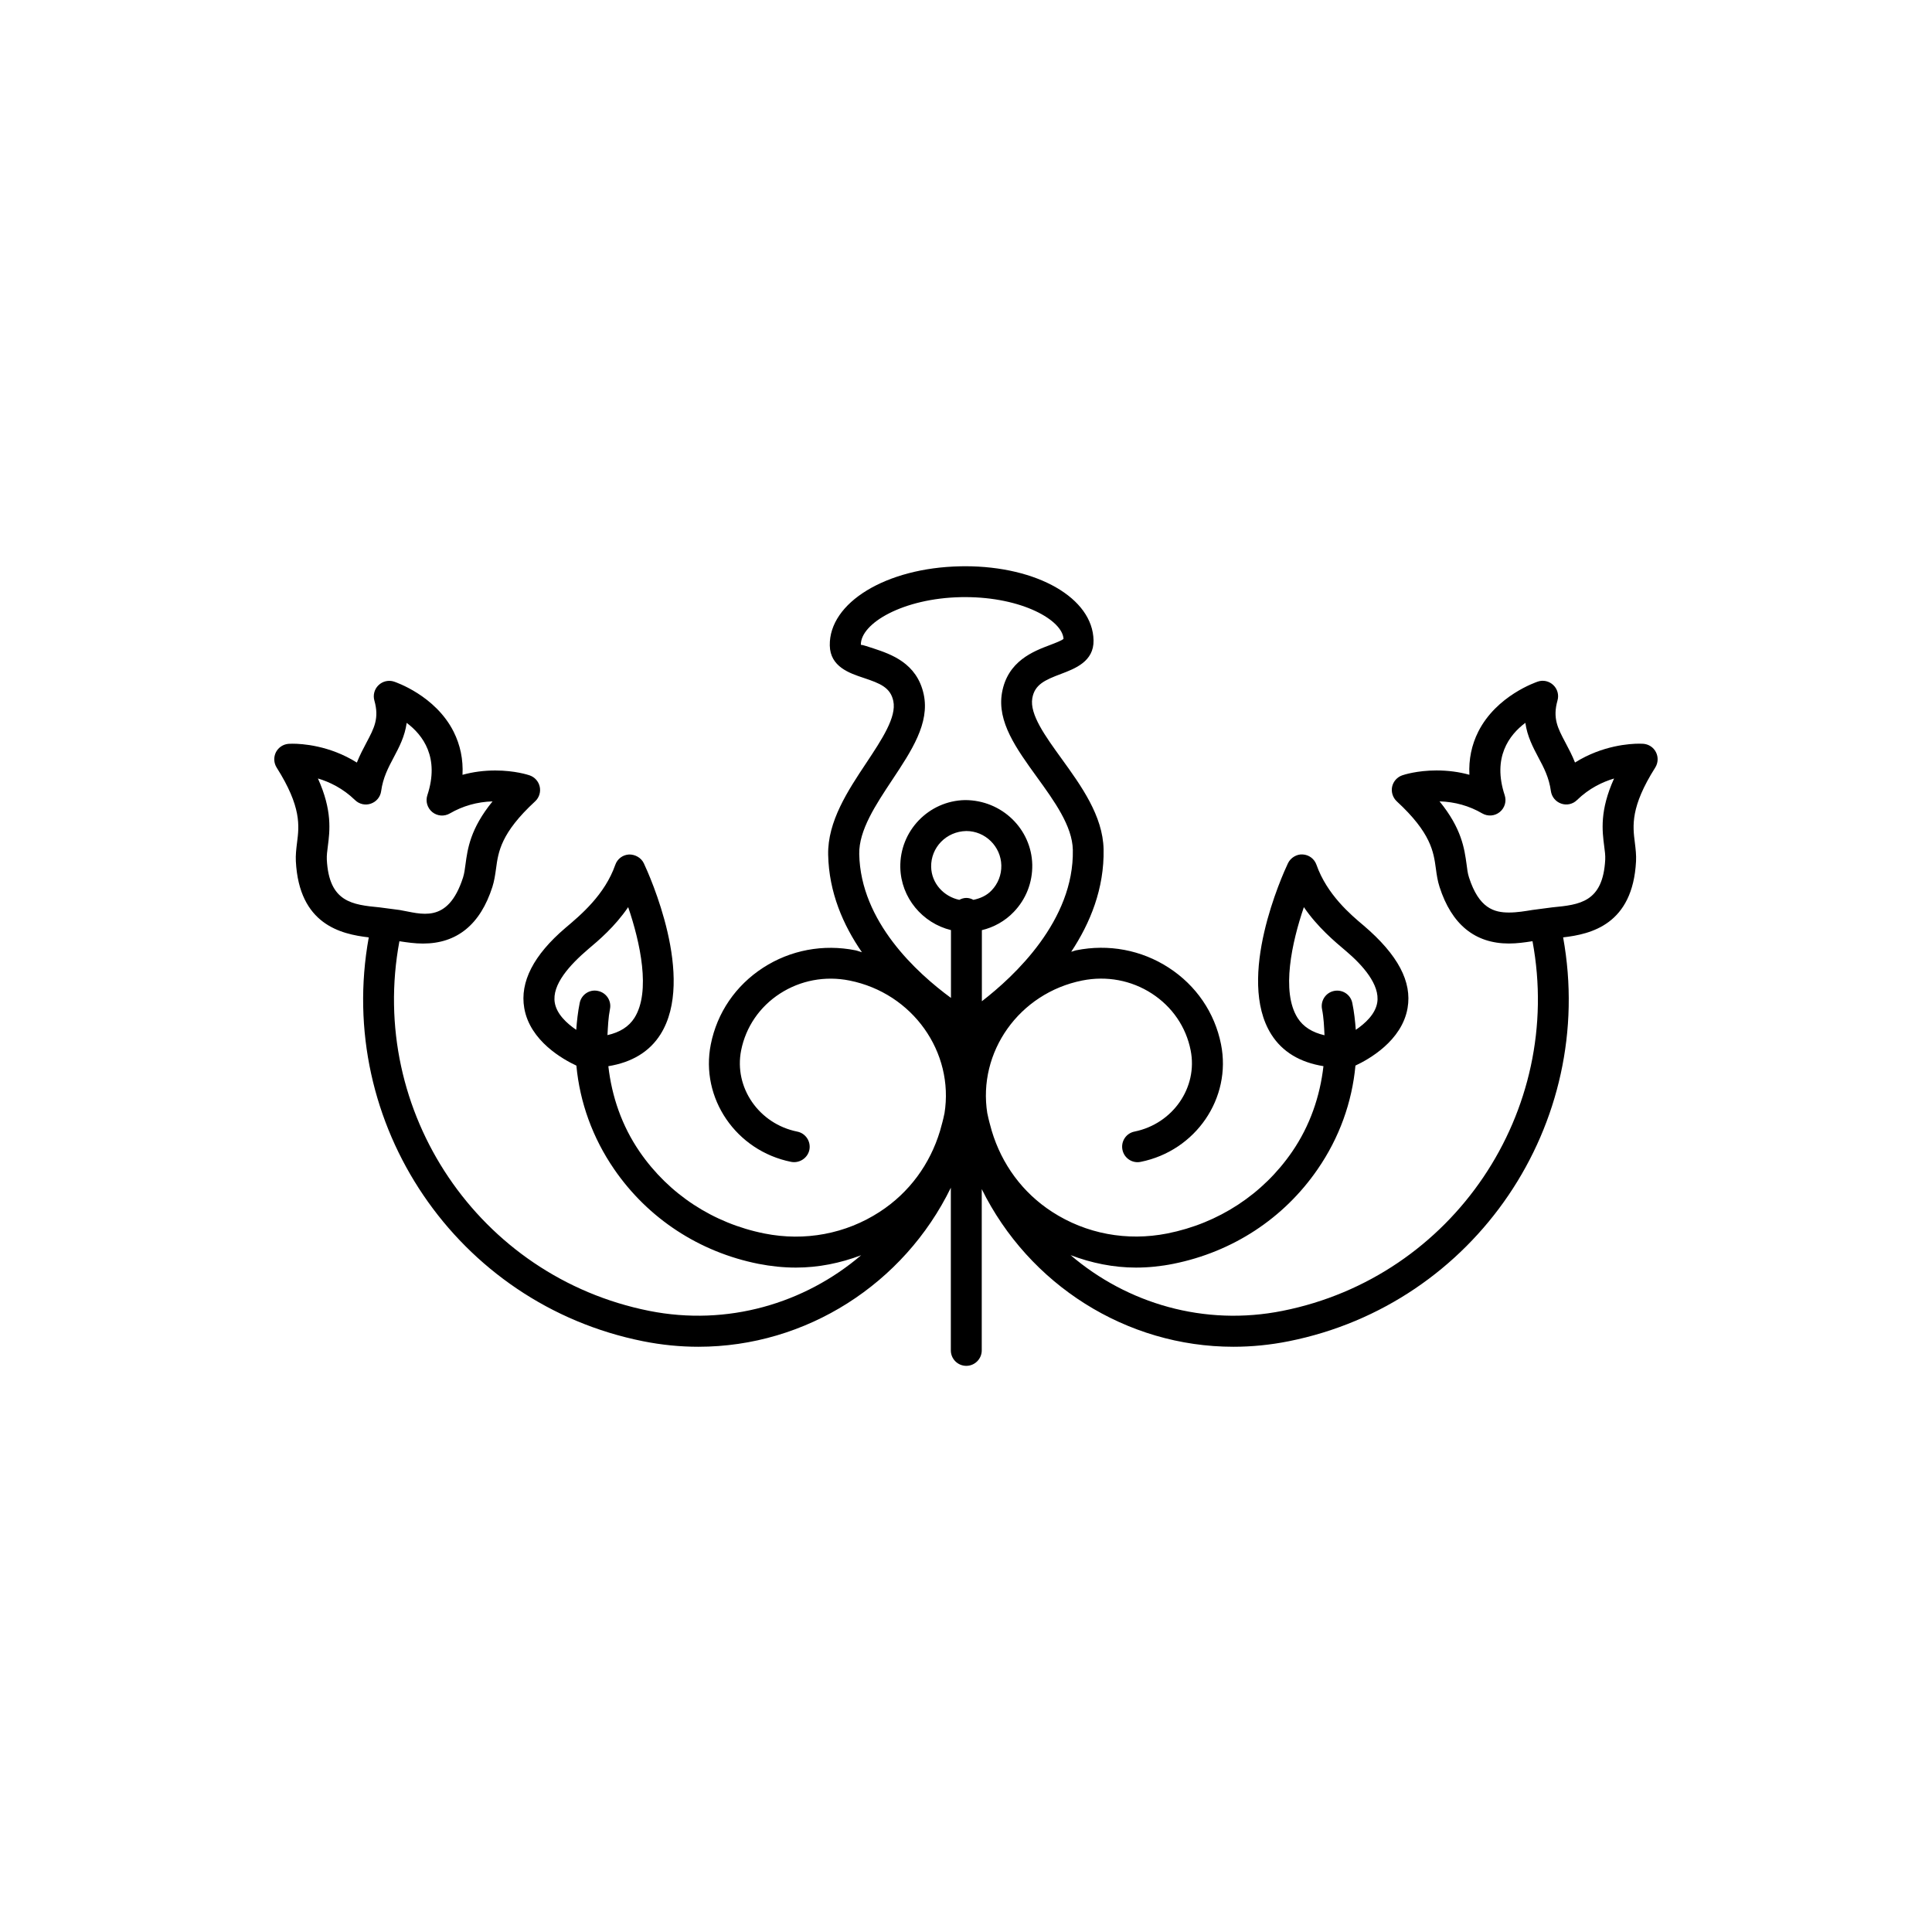 <?xml version="1.0" encoding="utf-8"?>
<!-- Generator: Adobe Illustrator 16.0.4, SVG Export Plug-In . SVG Version: 6.00 Build 0)  -->
<!DOCTYPE svg PUBLIC "-//W3C//DTD SVG 1.1//EN" "http://www.w3.org/Graphics/SVG/1.1/DTD/svg11.dtd">
<svg version="1.1" id="Layer_1" xmlns="http://www.w3.org/2000/svg" xmlns:xlink="http://www.w3.org/1999/xlink" x="0px" y="0px"
	 width="50px" height="50px" viewBox="0 0 50 50" enable-background="new 0 0 50 50" xml:space="preserve">
<g>
	<path d="M42.856,19.467c-0.062-0.125-0.188-0.208-0.329-0.218c-0.009-0.001-0.091-0.003-0.101-0.003
		c-0.238,0-0.952,0.041-1.665,0.488c-0.075-0.19-0.163-0.356-0.246-0.512c-0.203-0.382-0.336-0.635-0.207-1.094
		c0.041-0.143-0.001-0.296-0.107-0.397c-0.107-0.104-0.263-0.139-0.401-0.092c-0.043,0.015-1.069,0.359-1.542,1.296
		c-0.173,0.344-0.25,0.718-0.23,1.116c-0.271-0.075-0.556-0.112-0.85-0.112c-0.503,0-0.85,0.113-0.887,0.126
		c-0.133,0.046-0.233,0.158-0.263,0.296c-0.028,0.138,0.018,0.281,0.12,0.377c0.888,0.819,0.953,1.308,1.012,1.739
		c0.022,0.169,0.046,0.324,0.095,0.475c0.312,0.973,0.917,1.466,1.796,1.466c0.209,0,0.415-0.029,0.61-0.06
		c0.822,4.408-2.056,8.687-6.465,9.566c-2.028,0.407-4.025-0.189-5.489-1.441c0.541,0.205,1.11,0.322,1.692,0.322
		c0.321,0,0.646-0.033,0.968-0.098c1.533-0.307,2.859-1.175,3.733-2.447c0.562-0.814,0.891-1.734,0.979-2.683
		c0.342-0.16,1.202-0.638,1.349-1.489c0.117-0.675-0.241-1.372-1.14-2.138c-0.331-0.278-0.945-0.796-1.218-1.57
		c-0.054-0.153-0.194-0.259-0.356-0.267c-0.15-0.012-0.313,0.082-0.382,0.229c-0.142,0.299-1.349,2.969-0.432,4.426
		c0.288,0.457,0.747,0.727,1.351,0.824c-0.089,0.781-0.348,1.54-0.811,2.215c-0.756,1.1-1.903,1.852-3.231,2.115
		c-1.042,0.206-2.101,0.01-2.979-0.559c-0.771-0.499-1.304-1.237-1.562-2.092c-0.041-0.146-0.083-0.295-0.113-0.446
		c0-0.003-0.003-0.005-0.003-0.009c-0.254-1.586,0.822-3.115,2.458-3.441c0.627-0.125,1.269-0.007,1.8,0.338
		c0.527,0.342,0.884,0.862,1.004,1.469c0.192,0.959-0.46,1.902-1.453,2.103c-0.217,0.043-0.356,0.254-0.312,0.471
		c0.043,0.216,0.254,0.358,0.471,0.313c1.426-0.286,2.359-1.65,2.08-3.043c-0.163-0.819-0.644-1.523-1.354-1.983
		c-0.706-0.458-1.557-0.618-2.392-0.45c-0.046,0.009-0.086,0.029-0.131,0.039c0.492-0.743,0.858-1.638,0.838-2.653
		c-0.018-0.866-0.583-1.646-1.081-2.336c-0.43-0.594-0.836-1.155-0.764-1.573c0.062-0.354,0.323-0.471,0.746-0.63
		c0.358-0.136,0.851-0.321,0.839-0.869c-0.021-1.093-1.453-1.917-3.33-1.917l-0.123,0.002c-1.914,0.039-3.395,0.94-3.373,2.051
		c0.011,0.549,0.51,0.715,0.874,0.836c0.428,0.143,0.695,0.247,0.77,0.599c0.088,0.415-0.294,0.992-0.7,1.604
		c-0.471,0.708-1.004,1.511-0.986,2.377c0.02,0.971,0.387,1.817,0.874,2.521c-0.057-0.014-0.108-0.038-0.166-0.05
		c-0.836-0.167-1.685-0.007-2.391,0.45c-0.71,0.46-1.191,1.164-1.354,1.982c-0.279,1.394,0.654,2.758,2.08,3.043
		c0.214,0.041,0.427-0.098,0.471-0.312c0.043-0.217-0.097-0.428-0.313-0.471c-0.993-0.199-1.645-1.143-1.453-2.104
		c0.121-0.604,0.478-1.127,1.004-1.468c0.53-0.343,1.17-0.464,1.8-0.338c1.636,0.326,2.713,1.856,2.458,3.44
		c0,0.004-0.003,0.007-0.003,0.01c-0.03,0.152-0.072,0.299-0.113,0.445c-0.258,0.854-0.792,1.594-1.563,2.093
		c-0.877,0.569-1.934,0.767-2.979,0.559c-1.328-0.265-2.476-1.017-3.231-2.116c-0.463-0.674-0.721-1.433-0.81-2.214
		c0.603-0.099,1.062-0.368,1.35-0.825c0.917-1.456-0.29-4.125-0.431-4.425c-0.069-0.147-0.228-0.232-0.382-0.229
		c-0.163,0.008-0.304,0.113-0.357,0.267c-0.272,0.774-0.886,1.292-1.292,1.634c-0.823,0.702-1.181,1.399-1.064,2.074
		c0.147,0.853,1.007,1.329,1.349,1.489c0.088,0.947,0.418,1.867,0.979,2.683c0.875,1.272,2.201,2.142,3.734,2.447
		c0.323,0.063,0.646,0.097,0.968,0.097c0.581,0,1.149-0.115,1.689-0.32c-1.463,1.248-3.458,1.844-5.486,1.44
		c-4.409-0.88-7.287-5.157-6.464-9.566c0.196,0.03,0.401,0.06,0.61,0.06c0.88,0,1.484-0.493,1.796-1.465
		c0.048-0.151,0.072-0.307,0.095-0.476c0.058-0.432,0.124-0.92,1.011-1.739c0.104-0.096,0.149-0.239,0.12-0.377
		c-0.029-0.138-0.129-0.25-0.262-0.296c-0.038-0.013-0.384-0.126-0.887-0.126c-0.294,0-0.578,0.037-0.85,0.112
		c0.02-0.398-0.057-0.771-0.23-1.116c-0.473-0.937-1.499-1.281-1.542-1.296c-0.138-0.046-0.294-0.011-0.401,0.092
		c-0.107,0.102-0.148,0.255-0.108,0.397c0.13,0.46-0.004,0.712-0.207,1.094c-0.082,0.155-0.17,0.321-0.246,0.512
		c-0.712-0.447-1.427-0.488-1.665-0.488c-0.01,0-0.092,0.002-0.101,0.003c-0.14,0.01-0.265,0.093-0.329,0.218
		c-0.063,0.126-0.056,0.276,0.019,0.396c0.646,1.021,0.583,1.51,0.528,1.941c-0.021,0.169-0.039,0.325-0.031,0.483
		c0.084,1.639,1.167,1.888,1.887,1.971c-0.875,4.821,2.277,9.489,7.1,10.452c0.48,0.096,0.959,0.143,1.431,0.143
		c2.79,0,5.32-1.629,6.533-4.116v4.21c0,0.221,0.179,0.4,0.4,0.4c0.221,0,0.4-0.181,0.4-0.4v-4.174
		c1.22,2.469,3.737,4.08,6.514,4.08c0.472,0,0.951-0.047,1.431-0.143c4.823-0.963,7.976-5.631,7.101-10.452
		c0.72-0.083,1.803-0.332,1.887-1.971c0.008-0.158-0.01-0.314-0.031-0.483c-0.055-0.432-0.118-0.921,0.528-1.941
		C42.913,19.743,42.92,19.593,42.856,19.467z M33.581,26.343c-0.429-0.679-0.147-1.957,0.163-2.866
		c0.354,0.517,0.79,0.883,1.103,1.147c0.407,0.347,0.875,0.858,0.795,1.327c-0.05,0.293-0.305,0.531-0.554,0.701
		c-0.018-0.23-0.043-0.463-0.09-0.693c-0.043-0.217-0.251-0.357-0.471-0.314c-0.217,0.043-0.356,0.254-0.313,0.472
		c0.045,0.225,0.053,0.448,0.064,0.675C33.961,26.719,33.727,26.574,33.581,26.343z M15.472,25.645
		c-0.218-0.047-0.428,0.098-0.47,0.314c-0.046,0.23-0.072,0.462-0.089,0.693c-0.249-0.17-0.504-0.408-0.555-0.699
		c-0.081-0.47,0.388-0.982,0.867-1.391c0.264-0.222,0.683-0.574,1.032-1.085c0.31,0.908,0.591,2.185,0.163,2.864
		c-0.146,0.231-0.38,0.376-0.699,0.448c0.013-0.227,0.021-0.45,0.065-0.675C15.83,25.898,15.689,25.688,15.472,25.645z
		 M8.458,22.246c-0.005-0.112,0.011-0.223,0.026-0.342c0.052-0.404,0.119-0.927-0.256-1.757c0.297,0.088,0.646,0.254,0.961,0.56
		c0.108,0.105,0.268,0.142,0.409,0.091c0.143-0.049,0.246-0.174,0.266-0.323c0.048-0.352,0.184-0.606,0.327-0.877
		c0.138-0.26,0.286-0.54,0.334-0.89c0.42,0.314,0.857,0.896,0.535,1.872c-0.052,0.158-0.001,0.331,0.128,0.437
		c0.128,0.104,0.309,0.119,0.453,0.035c0.337-0.195,0.708-0.3,1.106-0.312c-0.575,0.705-0.646,1.227-0.7,1.631
		c-0.016,0.118-0.029,0.229-0.063,0.337c-0.396,1.231-1.099,0.933-1.64,0.843l-0.518-0.068C9.122,23.414,8.515,23.354,8.458,22.246z
		 M25.192,23.288c-0.055-0.029-0.116-0.05-0.183-0.05c-0.067,0-0.127,0.021-0.183,0.05c-0.403-0.086-0.719-0.427-0.728-0.854
		c-0.009-0.501,0.39-0.917,0.91-0.927c0.49,0,0.896,0.399,0.906,0.89c0.005,0.243-0.085,0.474-0.254,0.649
		C25.534,23.179,25.368,23.251,25.192,23.288z M25.409,24.073c0.312-0.075,0.6-0.234,0.828-0.473
		c0.317-0.33,0.486-0.763,0.478-1.221c-0.02-0.922-0.784-1.673-1.741-1.673l0,0c-0.941,0.019-1.692,0.8-1.674,1.743
		c0.016,0.786,0.576,1.443,1.311,1.622v1.755c-0.886-0.65-2.339-1.975-2.374-3.722c-0.012-0.616,0.428-1.278,0.853-1.919
		c0.501-0.755,0.975-1.469,0.816-2.214c-0.175-0.815-0.852-1.041-1.3-1.19c-0.113-0.037-0.28-0.093-0.32-0.093
		c-0.003,0-0.005,0-0.007,0.001c-0.011-0.558,1.094-1.205,2.589-1.235l0.107-0.001c1.478,0,2.52,0.597,2.549,1.08
		c-0.041,0.043-0.222,0.111-0.342,0.157c-0.441,0.166-1.108,0.419-1.251,1.242c-0.129,0.75,0.373,1.443,0.904,2.178
		c0.451,0.623,0.917,1.268,0.93,1.884c0.036,1.827-1.515,3.271-2.354,3.918v-1.839H25.409z M41.517,21.904
		c0.016,0.119,0.031,0.229,0.026,0.341c-0.058,1.109-0.665,1.169-1.368,1.237l-0.518,0.068c-0.189,0.031-0.396,0.066-0.605,0.066
		c-0.386,0-0.778-0.11-1.035-0.91c-0.035-0.106-0.047-0.218-0.062-0.336c-0.056-0.404-0.125-0.926-0.7-1.631
		c0.397,0.012,0.77,0.116,1.105,0.312c0.146,0.084,0.324,0.069,0.453-0.035c0.129-0.105,0.181-0.278,0.128-0.437
		c-0.322-0.977,0.115-1.558,0.535-1.872c0.049,0.35,0.197,0.63,0.334,0.89c0.145,0.27,0.279,0.525,0.327,0.877
		c0.021,0.149,0.124,0.274,0.266,0.323c0.143,0.051,0.302,0.015,0.409-0.091c0.313-0.304,0.659-0.469,0.96-0.558
		C41.397,20.978,41.465,21.5,41.517,21.904z"/>
</g>
</svg>
